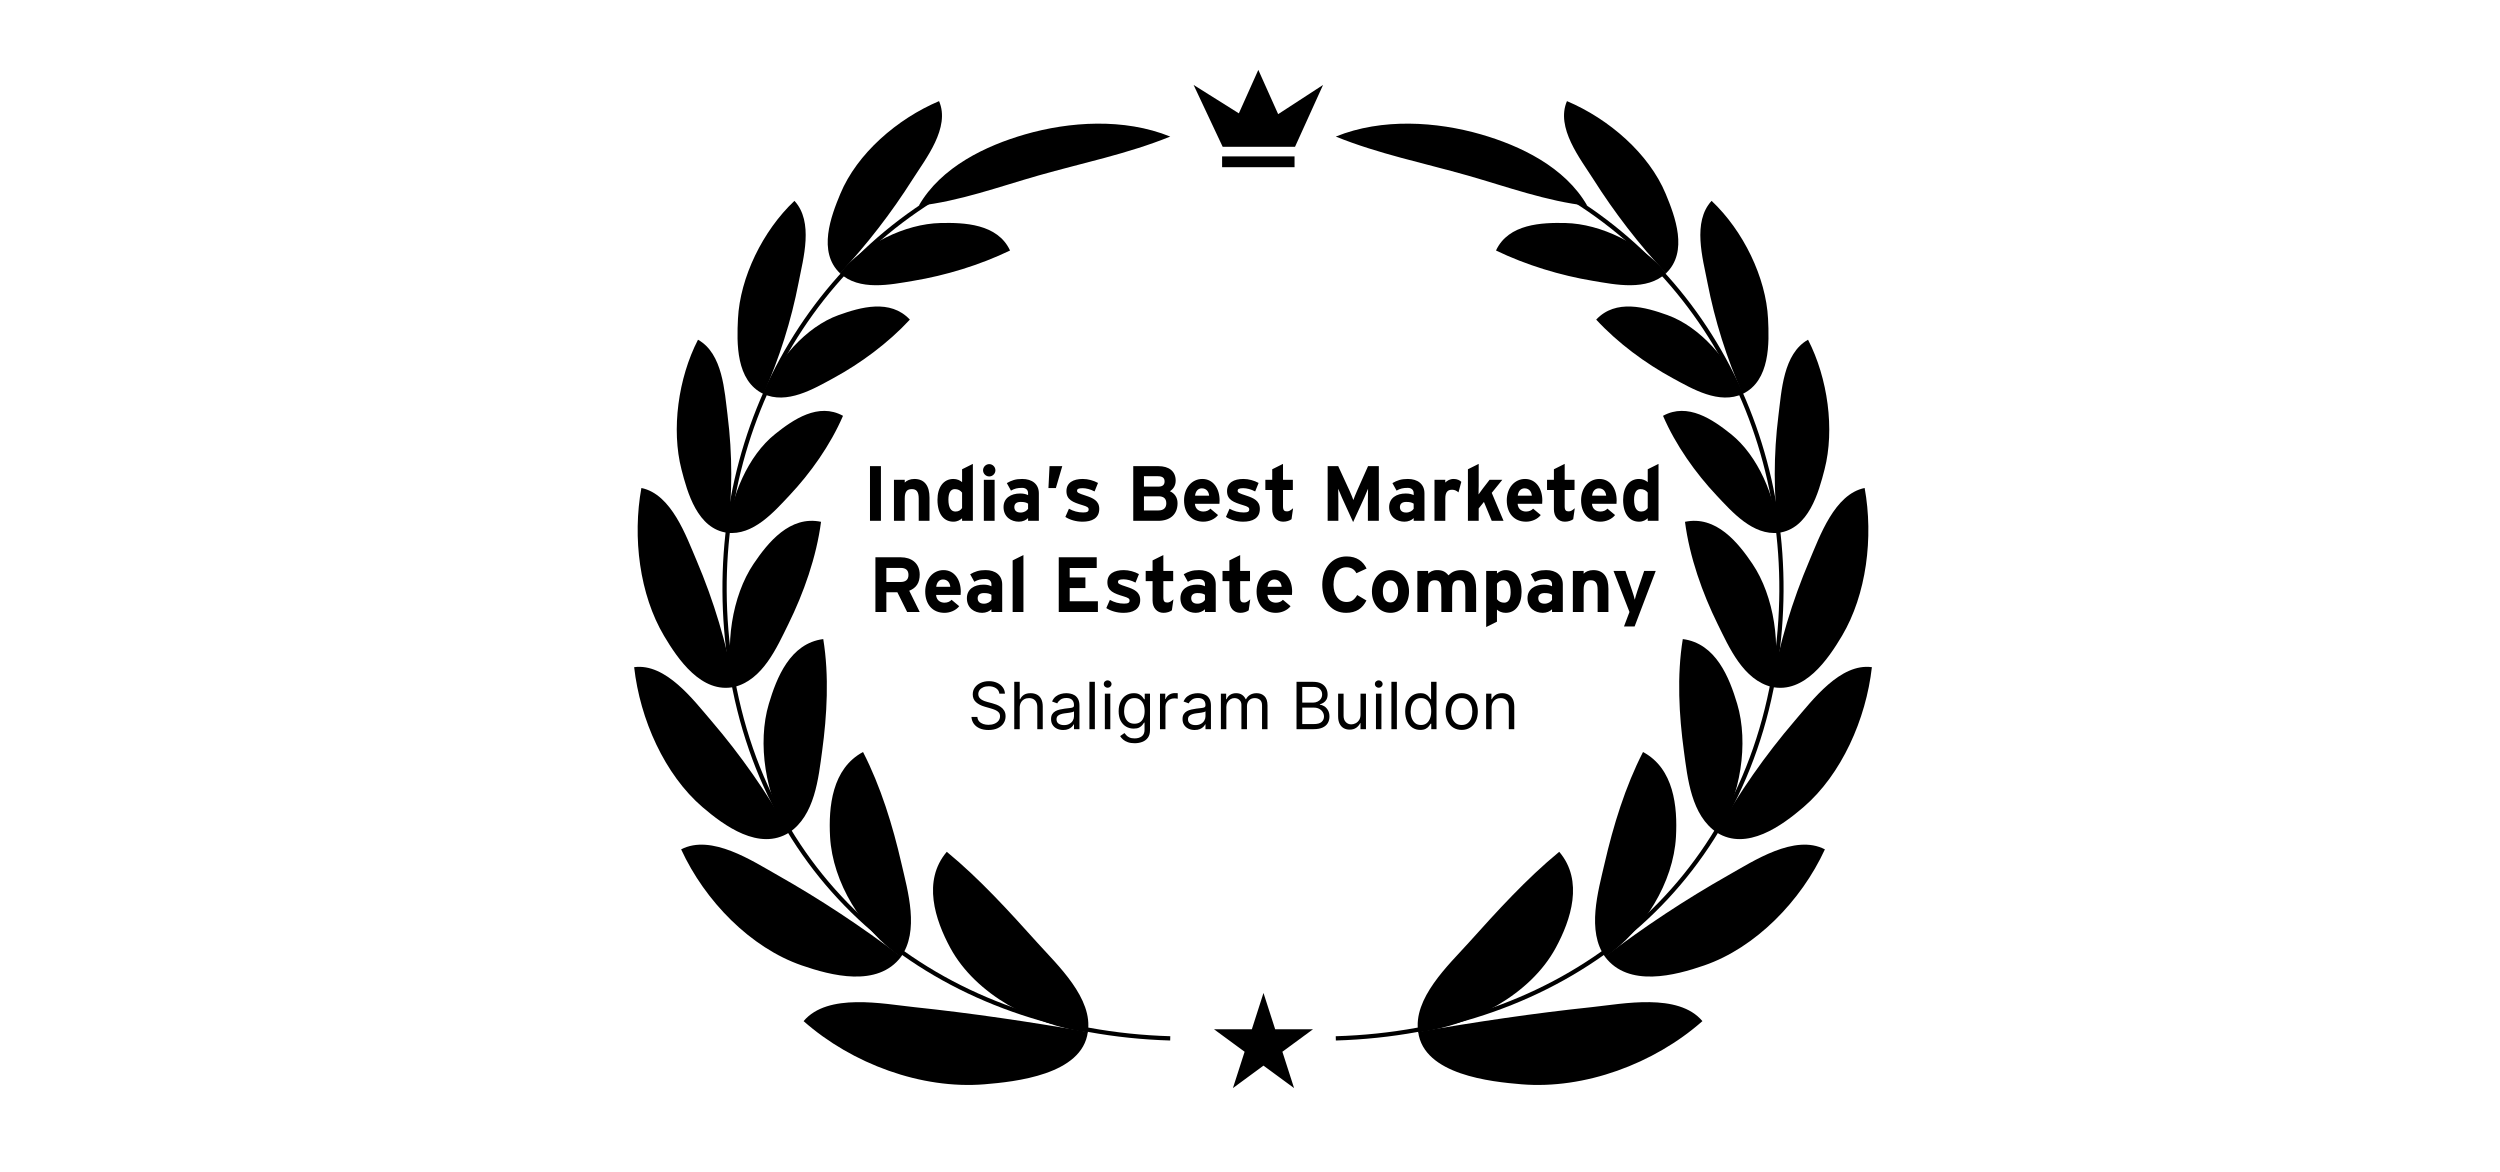 <svg xmlns="http://www.w3.org/2000/svg" width="192" height="90" viewBox="0 0 192 90" fill="none"><path fill-rule="evenodd" clip-rule="evenodd" d="M55.968 51.327C53.465 35.488 60.772 19.815 75.399 13.084L75.534 13.385C61.053 20.047 53.807 35.566 56.291 51.276C59.036 68.657 72.901 79.08 89.878 79.582L89.869 79.911C72.76 79.406 58.743 68.889 55.968 51.327Z" fill="black"></path><path d="M72.227 17.128C69.524 17.191 66.359 18.732 64.493 20.971C65.99 22.377 68.399 21.858 70.132 21.569C72.605 21.159 75.236 20.364 77.572 19.239C76.612 17.173 74.026 17.087 72.227 17.128Z" fill="black"></path><path d="M70.101 13.754C68.466 16.337 66.596 18.76 64.515 20.991C62.778 19.341 63.825 16.597 64.535 14.89C65.819 11.797 68.9 9.13 72.119 7.766C73.002 9.799 71.084 12.206 70.101 13.754ZM64.405 24.198C61.873 25.11 59.698 27.67 58.606 30.242C60.427 31.097 62.496 29.862 64.009 29.039C66.088 27.909 68.208 26.351 69.877 24.546C68.369 22.937 66.079 23.597 64.404 24.2L64.405 24.198Z" fill="black"></path><path d="M61.337 21.68C60.764 24.634 59.857 27.511 58.634 30.256C56.504 29.24 56.585 26.33 56.676 24.48C56.833 21.319 58.581 17.715 61.014 15.426C62.504 17.041 61.689 19.847 61.337 21.678V21.68ZM59.534 33.331C57.426 35.014 56.148 38.132 55.852 40.916C57.846 41.148 59.441 39.312 60.627 38.052C62.243 36.337 63.773 34.185 64.743 31.935C62.842 30.886 60.907 32.236 59.534 33.331Z" fill="black"></path><path d="M55.879 31.91C56.256 34.902 56.257 37.929 55.881 40.921C53.56 40.633 52.79 37.815 52.336 36.047C51.552 32.997 52.078 29.055 53.606 26.09C55.517 27.159 55.64 30.053 55.881 31.912L55.879 31.91ZM57.878 43.299C56.211 45.773 55.623 49.646 56.374 52.76C58.579 52.233 59.671 49.707 60.55 47.924C61.717 45.554 62.702 42.788 63.056 40.075C60.664 39.572 58.978 41.67 57.879 43.299H57.878Z" fill="black"></path><path d="M53.499 43.049C54.825 46.163 55.8 49.418 56.407 52.752C53.878 53.303 52.057 50.616 51 48.836C49.117 45.665 48.568 41.27 49.258 37.478C51.573 37.947 52.705 41.196 53.499 43.049ZM59.047 54.056C58.151 57.056 58.773 61.133 60.588 63.952C62.581 62.64 62.858 59.751 63.14 57.679C63.512 54.946 63.688 51.916 63.226 49.081C60.676 49.41 59.645 52.053 59.047 54.056Z" fill="black"></path><path d="M54.615 55.342C56.892 57.998 58.904 60.876 60.619 63.934C58.309 65.392 55.601 63.401 53.958 61.992C51.043 59.491 49.151 55.243 48.703 51.239C51.128 50.91 53.266 53.774 54.615 55.342ZM63.749 64.266C63.941 67.757 66.189 71.421 69.181 73.505C70.627 71.504 69.72 68.439 69.227 66.298C68.565 63.417 67.646 60.416 66.281 57.754C63.9 59.026 63.622 61.966 63.749 64.266Z" fill="black"></path><path d="M59.724 67.215C63.021 69.081 66.188 71.173 69.204 73.475C67.404 75.872 63.807 74.915 61.577 74.144C57.646 72.787 54.142 69.208 52.312 65.231C54.632 64.023 57.809 66.138 59.724 67.215ZM72.982 72.794C74.928 76.386 79.362 78.728 83.538 79.293C83.988 76.682 81.194 74.097 79.673 72.405C77.505 69.999 75.246 67.5 72.713 65.418C70.817 67.646 71.822 70.651 72.982 72.794Z" fill="black"></path><path d="M70.203 77.347C74.627 77.812 79.124 78.481 83.545 79.254C83.123 82.547 77.954 83.08 75.608 83.274C70.796 83.672 65.443 81.716 61.716 78.423C63.568 76.221 67.847 77.1 70.203 77.347ZM78.723 10.32C75.753 11.177 72.277 12.802 70.561 15.803C73.677 15.459 76.741 14.338 79.737 13.483C83.092 12.526 86.626 11.81 89.874 10.488C86.316 9.048 82.122 9.34 78.723 10.32Z" fill="black"></path><path fill-rule="evenodd" clip-rule="evenodd" d="M136.173 51.276C138.655 35.566 131.409 20.047 116.93 13.385L117.065 13.084C131.692 19.815 138.999 35.488 136.494 51.327C133.72 68.889 119.704 79.406 102.594 79.911L102.585 79.583C119.562 79.08 133.425 68.657 136.173 51.276Z" fill="black"></path><path d="M120.236 17.128C122.939 17.191 126.102 18.732 127.97 20.971C126.473 22.377 124.063 21.858 122.331 21.569C119.857 21.159 117.225 20.364 114.892 19.239C115.851 17.173 118.436 17.087 120.236 17.128Z" fill="black"></path><path d="M122.362 13.754C123.997 16.337 125.867 18.76 127.947 20.991C129.685 19.341 128.636 16.597 127.927 14.89C126.643 11.797 123.563 9.13 120.343 7.766C119.459 9.799 121.38 12.206 122.362 13.754ZM128.059 24.198C130.59 25.11 132.765 27.67 133.857 30.242C132.036 31.097 129.967 29.862 128.454 29.039C126.376 27.909 124.255 26.351 122.588 24.546C124.095 22.937 126.384 23.596 128.059 24.198Z" fill="black"></path><path d="M131.127 21.68C131.7 24.634 132.607 27.511 133.83 30.256C135.959 29.24 135.878 26.33 135.786 24.48C135.631 21.319 133.884 17.715 131.45 15.426C129.959 17.041 130.774 19.847 131.127 21.678V21.68ZM132.928 33.331C135.038 35.014 136.316 38.132 136.612 40.916C134.617 41.148 133.023 39.312 131.836 38.052C130.22 36.337 128.69 34.185 127.72 31.935C129.622 30.886 131.555 32.236 132.928 33.331Z" fill="black"></path><path d="M136.584 31.91C136.207 34.902 136.206 37.929 136.582 40.921C138.903 40.633 139.673 37.815 140.127 36.047C140.912 32.997 140.385 29.055 138.857 26.09C136.946 27.159 136.823 30.052 136.584 31.91ZM134.584 43.299C136.253 45.773 136.839 49.646 136.089 52.76C133.884 52.233 132.791 49.707 131.912 47.924C130.746 45.554 129.759 42.788 129.407 40.075C131.799 39.572 133.485 41.67 134.584 43.299Z" fill="black"></path><path d="M138.965 43.049C137.638 46.163 136.663 49.418 136.056 52.752C138.585 53.303 140.405 50.616 141.463 48.836C143.346 45.665 143.894 41.27 143.205 37.478C140.89 37.947 139.756 41.196 138.965 43.049ZM133.416 54.056C134.312 57.056 133.69 61.133 131.875 63.952C129.882 62.64 129.605 59.751 129.323 57.679C128.951 54.946 128.775 51.916 129.238 49.081C131.788 49.41 132.817 52.053 133.416 54.056Z" fill="black"></path><path d="M137.847 55.342C135.571 57.998 133.56 60.877 131.845 63.934C134.153 65.392 136.862 63.401 138.505 61.992C141.419 59.491 143.312 55.243 143.761 51.239C141.335 50.91 139.197 53.774 137.847 55.342ZM128.714 64.266C128.522 67.757 126.274 71.421 123.282 73.505C121.837 71.504 122.743 68.439 123.235 66.298C123.899 63.417 124.818 60.416 126.183 57.754C128.564 59.026 128.841 61.966 128.714 64.266Z" fill="black"></path><path d="M132.739 67.215C129.442 69.081 126.275 71.173 123.26 73.475C125.06 75.872 128.657 74.915 130.887 74.144C134.818 72.787 138.322 69.208 140.152 65.231C137.831 64.023 134.654 66.138 132.739 67.215ZM119.481 72.794C117.535 76.386 113.102 78.728 108.926 79.293C108.476 76.682 111.269 74.097 112.792 72.405C114.958 69.999 117.216 67.5 119.749 65.418C121.646 67.646 120.642 70.651 119.481 72.794Z" fill="black"></path><path d="M122.259 77.347C117.836 77.811 113.339 78.481 108.917 79.253C109.34 82.547 114.509 83.08 116.855 83.274C121.667 83.672 127.02 81.716 130.746 78.422C128.896 76.221 124.616 77.099 122.259 77.347ZM113.74 10.32C116.709 11.177 120.186 12.802 121.903 15.803C118.786 15.459 115.723 14.338 112.727 13.482C109.371 12.526 105.838 11.81 102.589 10.488C106.147 9.048 110.342 9.34 113.74 10.32ZM98.162 8.767L96.639 5.367L95.144 8.705L91.668 6.523L93.901 11.273H99.458L101.611 6.523L98.162 8.767ZM99.421 12.009H93.857V12.84H99.421V12.009ZM97.036 76.259L97.934 79.05H100.835L98.488 80.774L99.385 83.565L97.036 81.84L94.689 83.565L95.586 80.774L93.239 79.05H96.141L97.036 76.259Z" fill="black"></path><path d="M67.655 35.8V40H66.815V35.8H67.655ZM71.386 38.224V40H70.558V38.296C70.558 37.732 70.366 37.564 70.024 37.564C69.682 37.564 69.484 37.732 69.484 38.278V40H68.656V36.85H69.484V37.06C69.628 36.91 69.892 36.784 70.222 36.784C71.026 36.784 71.386 37.336 71.386 38.224ZM73.378 39.286C73.636 39.286 73.768 39.178 73.888 39.022V37.834C73.762 37.66 73.57 37.564 73.33 37.564C73.012 37.564 72.838 37.84 72.838 38.368C72.838 39.016 73.054 39.286 73.378 39.286ZM74.716 35.626V40H73.888V39.802C73.732 39.94 73.522 40.066 73.222 40.066C72.55 40.066 71.998 39.562 71.998 38.386C71.998 37.444 72.442 36.784 73.222 36.784C73.498 36.784 73.738 36.892 73.888 37.03V36.04L74.716 35.626ZM75.973 35.644C76.231 35.644 76.447 35.86 76.447 36.118C76.447 36.376 76.231 36.592 75.973 36.592C75.715 36.592 75.499 36.376 75.499 36.118C75.499 35.86 75.715 35.644 75.973 35.644ZM76.387 36.85V40H75.559V36.85H76.387ZM78.38 39.364C78.65 39.364 78.866 39.226 78.956 39.076V38.68C78.812 38.59 78.674 38.548 78.38 38.548C78.068 38.548 77.9 38.692 77.9 38.944C77.9 39.166 78.026 39.364 78.38 39.364ZM79.784 37.888V40H78.956V39.79C78.806 39.946 78.542 40.066 78.248 40.066C77.66 40.066 77.072 39.706 77.072 38.944C77.072 38.248 77.636 37.9 78.35 37.9C78.638 37.9 78.824 37.96 78.956 38.026V37.87C78.956 37.648 78.806 37.468 78.506 37.468C78.128 37.468 77.93 37.522 77.642 37.678L77.324 37.102C77.69 36.892 77.996 36.784 78.506 36.784C79.268 36.784 79.784 37.18 79.784 37.888ZM80.604 35.8H81.582L81.09 37.486H80.52L80.604 35.8ZM83.373 38.062C83.937 38.248 84.423 38.452 84.423 39.082C84.423 39.808 83.847 40.066 83.139 40.066C82.641 40.066 82.155 39.922 81.819 39.7L82.095 39.07C82.431 39.256 82.785 39.358 83.187 39.358C83.511 39.358 83.607 39.28 83.607 39.118C83.607 38.974 83.493 38.902 83.145 38.8C82.389 38.572 81.903 38.386 81.903 37.72C81.903 37.066 82.425 36.784 83.163 36.784C83.559 36.784 83.991 36.904 84.327 37.09L84.063 37.744C83.751 37.576 83.409 37.492 83.145 37.492C82.809 37.492 82.719 37.558 82.719 37.696C82.719 37.828 82.815 37.882 83.373 38.062ZM89.848 37.726C90.184 37.876 90.436 38.182 90.436 38.644C90.436 39.526 89.842 40 88.942 40H87.034V35.8H88.96C89.776 35.8 90.292 36.19 90.292 36.91C90.292 37.27 90.124 37.558 89.848 37.726ZM88.966 37.372C89.314 37.372 89.44 37.21 89.44 36.976C89.44 36.712 89.29 36.574 88.924 36.574H87.856V37.372H88.966ZM88.972 39.202C89.38 39.202 89.572 38.986 89.572 38.656C89.572 38.296 89.38 38.116 88.972 38.116H87.856V39.202H88.972ZM92.339 36.784C93.179 36.784 93.665 37.528 93.665 38.428C93.665 38.548 93.659 38.632 93.653 38.692H91.769C91.799 39.124 92.117 39.286 92.417 39.286C92.645 39.286 92.837 39.202 92.957 39.064L93.545 39.556C93.293 39.88 92.837 40.066 92.417 40.066C91.511 40.066 90.935 39.424 90.935 38.428C90.935 37.462 91.541 36.784 92.339 36.784ZM91.781 38.068H92.861C92.837 37.786 92.669 37.504 92.297 37.504C91.997 37.504 91.811 37.75 91.781 38.068ZM95.707 38.062C96.271 38.248 96.757 38.452 96.757 39.082C96.757 39.808 96.181 40.066 95.473 40.066C94.975 40.066 94.489 39.922 94.153 39.7L94.429 39.07C94.765 39.256 95.119 39.358 95.521 39.358C95.845 39.358 95.941 39.28 95.941 39.118C95.941 38.974 95.827 38.902 95.479 38.8C94.723 38.572 94.237 38.386 94.237 37.72C94.237 37.066 94.759 36.784 95.497 36.784C95.893 36.784 96.325 36.904 96.661 37.09L96.397 37.744C96.085 37.576 95.743 37.492 95.479 37.492C95.143 37.492 95.053 37.558 95.053 37.696C95.053 37.828 95.149 37.882 95.707 38.062ZM98.841 39.274C98.991 39.274 99.105 39.208 99.309 39.034L99.189 39.874C99.051 39.982 98.805 40.066 98.547 40.066C98.037 40.066 97.707 39.67 97.707 39.118V37.63H97.179V36.85H97.707V36.04L98.535 35.626V36.85H99.291V37.63H98.535V38.896C98.535 39.196 98.643 39.274 98.841 39.274ZM105.894 35.8V40H105.054V38.458C105.054 38.23 105.066 37.696 105.066 37.534C105.006 37.69 104.88 37.99 104.772 38.23L103.92 40.096L103.068 38.23C102.96 37.99 102.834 37.69 102.774 37.534C102.774 37.696 102.786 38.23 102.786 38.458V40H101.964V35.8H102.774L103.65 37.702C103.758 37.936 103.884 38.254 103.938 38.404C103.992 38.248 104.112 37.942 104.22 37.702L105.066 35.8H105.894ZM107.994 39.364C108.264 39.364 108.48 39.226 108.57 39.076V38.68C108.426 38.59 108.288 38.548 107.994 38.548C107.682 38.548 107.514 38.692 107.514 38.944C107.514 39.166 107.64 39.364 107.994 39.364ZM109.398 37.888V40H108.57V39.79C108.42 39.946 108.156 40.066 107.862 40.066C107.274 40.066 106.686 39.706 106.686 38.944C106.686 38.248 107.25 37.9 107.964 37.9C108.252 37.9 108.438 37.96 108.57 38.026V37.87C108.57 37.648 108.42 37.468 108.12 37.468C107.742 37.468 107.544 37.522 107.256 37.678L106.938 37.102C107.304 36.892 107.61 36.784 108.12 36.784C108.882 36.784 109.398 37.18 109.398 37.888ZM111.646 36.784C111.916 36.784 112.12 36.892 112.228 37.006L112.012 37.816C111.88 37.696 111.718 37.612 111.532 37.612C111.208 37.612 110.998 37.75 110.998 38.296V40H110.17V36.85H110.998V37.06C111.142 36.91 111.352 36.784 111.646 36.784ZM114.566 37.852L115.472 40H114.566L113.966 38.548L113.564 39.046V40H112.736V36.04L113.564 35.626V37.3C113.564 37.492 113.558 37.816 113.552 37.972C113.636 37.846 113.78 37.648 113.888 37.51L114.398 36.85H115.376L114.566 37.852ZM117.124 36.784C117.964 36.784 118.45 37.528 118.45 38.428C118.45 38.548 118.444 38.632 118.438 38.692H116.554C116.584 39.124 116.902 39.286 117.202 39.286C117.43 39.286 117.622 39.202 117.742 39.064L118.33 39.556C118.078 39.88 117.622 40.066 117.202 40.066C116.296 40.066 115.72 39.424 115.72 38.428C115.72 37.462 116.326 36.784 117.124 36.784ZM116.566 38.068H117.646C117.622 37.786 117.454 37.504 117.082 37.504C116.782 37.504 116.596 37.75 116.566 38.068ZM120.474 39.274C120.624 39.274 120.738 39.208 120.942 39.034L120.822 39.874C120.684 39.982 120.438 40.066 120.18 40.066C119.67 40.066 119.34 39.67 119.34 39.118V37.63H118.812V36.85H119.34V36.04L120.168 35.626V36.85H120.924V37.63H120.168V38.896C120.168 39.196 120.276 39.274 120.474 39.274ZM122.832 36.784C123.672 36.784 124.158 37.528 124.158 38.428C124.158 38.548 124.152 38.632 124.146 38.692H122.262C122.292 39.124 122.61 39.286 122.91 39.286C123.138 39.286 123.33 39.202 123.45 39.064L124.038 39.556C123.786 39.88 123.33 40.066 122.91 40.066C122.004 40.066 121.428 39.424 121.428 38.428C121.428 37.462 122.034 36.784 122.832 36.784ZM122.274 38.068H123.354C123.33 37.786 123.162 37.504 122.79 37.504C122.49 37.504 122.304 37.75 122.274 38.068ZM126.036 39.286C126.294 39.286 126.426 39.178 126.546 39.022V37.834C126.42 37.66 126.228 37.564 125.988 37.564C125.67 37.564 125.496 37.84 125.496 38.368C125.496 39.016 125.712 39.286 126.036 39.286ZM127.374 35.626V40H126.546V39.802C126.39 39.94 126.18 40.066 125.88 40.066C125.208 40.066 124.656 39.562 124.656 38.386C124.656 37.444 125.1 36.784 125.88 36.784C126.156 36.784 126.396 36.892 126.546 37.03V36.04L127.374 35.626ZM69.17 44.696C69.56 44.696 69.77 44.516 69.77 44.15C69.77 43.772 69.542 43.616 69.17 43.616H68.072V44.696H69.17ZM69.83 45.368L70.634 47H69.668L68.918 45.488H68.072V47H67.232V42.8H69.188C69.98 42.8 70.634 43.238 70.634 44.132C70.634 44.762 70.364 45.158 69.83 45.368ZM72.461 43.784C73.301 43.784 73.787 44.528 73.787 45.428C73.787 45.548 73.781 45.632 73.775 45.692H71.891C71.921 46.124 72.239 46.286 72.539 46.286C72.767 46.286 72.959 46.202 73.079 46.064L73.667 46.556C73.415 46.88 72.959 47.066 72.539 47.066C71.633 47.066 71.057 46.424 71.057 45.428C71.057 44.462 71.663 43.784 72.461 43.784ZM71.903 45.068H72.983C72.959 44.786 72.791 44.504 72.419 44.504C72.119 44.504 71.933 44.75 71.903 45.068ZM75.565 46.364C75.835 46.364 76.051 46.226 76.141 46.076V45.68C75.997 45.59 75.859 45.548 75.565 45.548C75.253 45.548 75.085 45.692 75.085 45.944C75.085 46.166 75.211 46.364 75.565 46.364ZM76.969 44.888V47H76.141V46.79C75.991 46.946 75.727 47.066 75.433 47.066C74.845 47.066 74.257 46.706 74.257 45.944C74.257 45.248 74.821 44.9 75.535 44.9C75.823 44.9 76.009 44.96 76.141 45.026V44.87C76.141 44.648 75.991 44.468 75.691 44.468C75.313 44.468 75.115 44.522 74.827 44.678L74.509 44.102C74.875 43.892 75.181 43.784 75.691 43.784C76.453 43.784 76.969 44.18 76.969 44.888ZM78.599 42.626V47H77.771V43.04L78.599 42.626ZM84.319 46.178V47H81.312V42.8H84.228V43.622H82.153V44.348H83.359V45.164H82.153V46.178H84.319ZM86.517 45.062C87.081 45.248 87.567 45.452 87.567 46.082C87.567 46.808 86.991 47.066 86.283 47.066C85.785 47.066 85.299 46.922 84.963 46.7L85.239 46.07C85.575 46.256 85.929 46.358 86.331 46.358C86.655 46.358 86.751 46.28 86.751 46.118C86.751 45.974 86.637 45.902 86.289 45.8C85.533 45.572 85.047 45.386 85.047 44.72C85.047 44.066 85.569 43.784 86.307 43.784C86.703 43.784 87.135 43.904 87.471 44.09L87.207 44.744C86.895 44.576 86.553 44.492 86.289 44.492C85.953 44.492 85.863 44.558 85.863 44.696C85.863 44.828 85.959 44.882 86.517 45.062ZM89.651 46.274C89.801 46.274 89.915 46.208 90.119 46.034L89.999 46.874C89.861 46.982 89.615 47.066 89.357 47.066C88.847 47.066 88.517 46.67 88.517 46.118V44.63H87.989V43.85H88.517V43.04L89.345 42.626V43.85H90.101V44.63H89.345V45.896C89.345 46.196 89.453 46.274 89.651 46.274ZM91.965 46.364C92.235 46.364 92.451 46.226 92.541 46.076V45.68C92.397 45.59 92.259 45.548 91.965 45.548C91.653 45.548 91.485 45.692 91.485 45.944C91.485 46.166 91.611 46.364 91.965 46.364ZM93.369 44.888V47H92.541V46.79C92.391 46.946 92.127 47.066 91.833 47.066C91.245 47.066 90.657 46.706 90.657 45.944C90.657 45.248 91.221 44.9 91.935 44.9C92.223 44.9 92.409 44.96 92.541 45.026V44.87C92.541 44.648 92.391 44.468 92.091 44.468C91.713 44.468 91.515 44.522 91.227 44.678L90.909 44.102C91.275 43.892 91.581 43.784 92.091 43.784C92.853 43.784 93.369 44.18 93.369 44.888ZM95.551 46.274C95.701 46.274 95.815 46.208 96.019 46.034L95.899 46.874C95.761 46.982 95.515 47.066 95.257 47.066C94.747 47.066 94.417 46.67 94.417 46.118V44.63H93.889V43.85H94.417V43.04L95.245 42.626V43.85H96.001V44.63H95.245V45.896C95.245 46.196 95.353 46.274 95.551 46.274ZM97.909 43.784C98.749 43.784 99.235 44.528 99.235 45.428C99.235 45.548 99.229 45.632 99.223 45.692H97.339C97.369 46.124 97.687 46.286 97.987 46.286C98.215 46.286 98.407 46.202 98.527 46.064L99.115 46.556C98.863 46.88 98.407 47.066 97.987 47.066C97.081 47.066 96.505 46.424 96.505 45.428C96.505 44.462 97.111 43.784 97.909 43.784ZM97.351 45.068H98.431C98.407 44.786 98.239 44.504 97.867 44.504C97.567 44.504 97.381 44.75 97.351 45.068ZM103.417 42.734C104.209 42.734 104.689 43.118 104.953 43.664L104.173 44.024C104.023 43.736 103.783 43.568 103.405 43.568C102.775 43.568 102.415 44.12 102.415 44.9C102.415 45.656 102.781 46.232 103.411 46.232C103.789 46.232 104.011 46.07 104.233 45.698L104.941 46.118C104.653 46.712 104.149 47.066 103.387 47.066C102.289 47.066 101.551 46.226 101.551 44.9C101.551 43.622 102.319 42.734 103.417 42.734ZM106.786 43.784C107.608 43.784 108.214 44.462 108.214 45.428C108.214 46.394 107.608 47.066 106.786 47.066C105.964 47.066 105.364 46.394 105.364 45.428C105.364 44.462 105.964 43.784 106.786 43.784ZM106.786 46.268C107.182 46.268 107.374 45.866 107.374 45.428C107.374 44.948 107.182 44.582 106.786 44.582C106.39 44.582 106.204 44.942 106.204 45.428C106.204 45.914 106.39 46.268 106.786 46.268ZM113.366 45.224V47H112.538V45.296C112.538 44.732 112.376 44.564 112.034 44.564C111.692 44.564 111.524 44.732 111.524 45.278V47H110.696V45.296C110.696 44.732 110.534 44.564 110.192 44.564C109.85 44.564 109.682 44.732 109.682 45.278V47H108.854V43.85H109.682V44.06C109.826 43.91 110.042 43.784 110.372 43.784C110.774 43.784 111.008 43.898 111.242 44.186C111.458 43.964 111.722 43.784 112.244 43.784C113.048 43.784 113.366 44.336 113.366 45.224ZM115.525 46.286C115.843 46.286 116.017 46.01 116.017 45.482C116.017 44.834 115.801 44.564 115.477 44.564C115.219 44.564 115.087 44.672 114.967 44.828V46.016C115.093 46.19 115.285 46.286 115.525 46.286ZM115.633 43.784C116.305 43.784 116.857 44.288 116.857 45.464C116.857 46.406 116.413 47.066 115.633 47.066C115.357 47.066 115.117 46.958 114.967 46.82V47.744L114.139 48.158V43.85H114.967V44.048C115.123 43.91 115.333 43.784 115.633 43.784ZM118.62 46.364C118.89 46.364 119.106 46.226 119.196 46.076V45.68C119.052 45.59 118.914 45.548 118.62 45.548C118.308 45.548 118.14 45.692 118.14 45.944C118.14 46.166 118.266 46.364 118.62 46.364ZM120.024 44.888V47H119.196V46.79C119.046 46.946 118.782 47.066 118.488 47.066C117.9 47.066 117.312 46.706 117.312 45.944C117.312 45.248 117.876 44.9 118.59 44.9C118.878 44.9 119.064 44.96 119.196 45.026V44.87C119.196 44.648 119.046 44.468 118.746 44.468C118.368 44.468 118.17 44.522 117.882 44.678L117.564 44.102C117.93 43.892 118.236 43.784 118.746 43.784C119.508 43.784 120.024 44.18 120.024 44.888ZM123.526 45.224V47H122.698V45.296C122.698 44.732 122.506 44.564 122.164 44.564C121.822 44.564 121.624 44.732 121.624 45.278V47H120.796V43.85H121.624V44.06C121.768 43.91 122.032 43.784 122.362 43.784C123.166 43.784 123.526 44.336 123.526 45.224ZM126.271 43.85H127.159L125.539 48.11H124.723L125.143 47L123.919 43.85H124.831L125.347 45.368C125.431 45.608 125.515 45.908 125.551 46.058C125.587 45.902 125.671 45.614 125.755 45.368L126.271 43.85Z" fill="black"></path><path d="M76.752 53.273C76.731 53.093 76.644 52.953 76.493 52.854C76.341 52.754 76.156 52.705 75.936 52.705C75.775 52.705 75.634 52.731 75.513 52.783C75.393 52.835 75.3 52.906 75.232 52.998C75.166 53.089 75.133 53.192 75.133 53.308C75.133 53.405 75.156 53.489 75.202 53.559C75.249 53.627 75.31 53.685 75.383 53.731C75.457 53.776 75.534 53.813 75.614 53.843C75.695 53.871 75.769 53.894 75.836 53.912L76.205 54.011C76.3 54.036 76.405 54.071 76.521 54.114C76.639 54.158 76.75 54.218 76.857 54.294C76.965 54.368 77.053 54.464 77.123 54.581C77.193 54.699 77.228 54.842 77.228 55.013C77.228 55.209 77.177 55.387 77.074 55.545C76.972 55.704 76.823 55.83 76.626 55.924C76.431 56.017 76.194 56.064 75.914 56.064C75.654 56.064 75.428 56.022 75.238 55.938C75.048 55.854 74.899 55.737 74.79 55.586C74.683 55.436 74.621 55.261 74.607 55.062H75.062C75.074 55.2 75.12 55.313 75.2 55.403C75.282 55.492 75.385 55.559 75.509 55.602C75.635 55.645 75.77 55.666 75.914 55.666C76.082 55.666 76.233 55.639 76.367 55.584C76.501 55.529 76.607 55.452 76.685 55.354C76.763 55.254 76.802 55.138 76.802 55.006C76.802 54.885 76.768 54.787 76.701 54.711C76.633 54.635 76.544 54.574 76.434 54.526C76.324 54.479 76.205 54.438 76.078 54.402L75.63 54.274C75.346 54.193 75.121 54.076 74.955 53.924C74.79 53.773 74.707 53.575 74.707 53.33C74.707 53.126 74.762 52.948 74.872 52.797C74.983 52.644 75.132 52.526 75.319 52.442C75.507 52.356 75.718 52.314 75.95 52.314C76.184 52.314 76.392 52.356 76.575 52.44C76.757 52.523 76.901 52.636 77.008 52.781C77.116 52.925 77.172 53.089 77.178 53.273H76.752ZM78.314 54.359V56H77.895V52.364H78.314V53.699H78.35C78.414 53.558 78.51 53.446 78.637 53.363C78.766 53.279 78.938 53.237 79.152 53.237C79.338 53.237 79.501 53.275 79.641 53.349C79.78 53.422 79.889 53.535 79.966 53.688C80.044 53.84 80.083 54.033 80.083 54.267V56H79.664V54.295C79.664 54.079 79.608 53.911 79.495 53.793C79.384 53.673 79.229 53.614 79.032 53.614C78.894 53.614 78.771 53.643 78.662 53.701C78.555 53.759 78.469 53.843 78.407 53.955C78.345 54.066 78.314 54.201 78.314 54.359ZM81.652 56.064C81.479 56.064 81.322 56.031 81.181 55.966C81.04 55.9 80.929 55.805 80.846 55.68C80.763 55.555 80.722 55.403 80.722 55.226C80.722 55.07 80.752 54.943 80.814 54.846C80.875 54.748 80.958 54.671 81.061 54.615C81.164 54.559 81.277 54.518 81.401 54.491C81.527 54.462 81.653 54.44 81.78 54.423C81.945 54.402 82.08 54.386 82.183 54.375C82.287 54.364 82.363 54.344 82.41 54.317C82.459 54.289 82.483 54.242 82.483 54.175V54.16C82.483 53.985 82.435 53.849 82.339 53.752C82.244 53.655 82.1 53.606 81.908 53.606C81.707 53.606 81.551 53.65 81.437 53.738C81.323 53.825 81.243 53.919 81.197 54.019L80.8 53.876C80.871 53.711 80.965 53.582 81.084 53.489C81.203 53.396 81.334 53.331 81.474 53.294C81.616 53.256 81.756 53.237 81.893 53.237C81.981 53.237 82.082 53.248 82.195 53.269C82.31 53.289 82.421 53.331 82.527 53.395C82.635 53.459 82.724 53.556 82.795 53.685C82.866 53.814 82.902 53.986 82.902 54.203V56H82.483V55.631H82.462C82.433 55.69 82.386 55.753 82.32 55.821C82.253 55.888 82.165 55.946 82.055 55.993C81.945 56.04 81.811 56.064 81.652 56.064ZM81.716 55.688C81.882 55.688 82.021 55.655 82.135 55.59C82.25 55.525 82.336 55.441 82.394 55.338C82.453 55.235 82.483 55.126 82.483 55.013V54.629C82.465 54.651 82.426 54.67 82.366 54.688C82.306 54.704 82.238 54.719 82.16 54.732C82.083 54.744 82.008 54.755 81.934 54.764C81.862 54.773 81.803 54.78 81.758 54.785C81.65 54.8 81.548 54.823 81.453 54.855C81.359 54.886 81.284 54.932 81.226 54.995C81.169 55.057 81.141 55.141 81.141 55.247C81.141 55.393 81.194 55.503 81.302 55.577C81.411 55.651 81.549 55.688 81.716 55.688ZM84.086 52.364V56H83.667V52.364H84.086ZM84.853 56V53.273H85.272V56H84.853ZM85.066 52.818C84.985 52.818 84.914 52.79 84.855 52.735C84.797 52.679 84.768 52.612 84.768 52.534C84.768 52.456 84.797 52.389 84.855 52.334C84.914 52.278 84.985 52.25 85.066 52.25C85.148 52.25 85.218 52.278 85.276 52.334C85.335 52.389 85.365 52.456 85.365 52.534C85.365 52.612 85.335 52.679 85.276 52.735C85.218 52.79 85.148 52.818 85.066 52.818ZM87.141 57.08C86.938 57.08 86.764 57.053 86.619 57.001C86.473 56.95 86.352 56.883 86.255 56.799C86.159 56.716 86.082 56.627 86.026 56.533L86.359 56.298C86.397 56.348 86.445 56.405 86.503 56.469C86.561 56.534 86.641 56.59 86.741 56.637C86.843 56.686 86.976 56.71 87.141 56.71C87.361 56.71 87.543 56.657 87.686 56.55C87.829 56.444 87.901 56.277 87.901 56.05V55.496H87.865C87.834 55.545 87.79 55.607 87.734 55.68C87.678 55.753 87.597 55.817 87.492 55.874C87.388 55.93 87.247 55.957 87.07 55.957C86.849 55.957 86.652 55.905 86.477 55.801C86.303 55.697 86.165 55.545 86.063 55.347C85.962 55.148 85.912 54.906 85.912 54.622C85.912 54.343 85.961 54.1 86.059 53.892C86.158 53.684 86.294 53.523 86.469 53.409C86.645 53.295 86.847 53.237 87.077 53.237C87.254 53.237 87.395 53.267 87.499 53.326C87.605 53.384 87.685 53.45 87.741 53.525C87.798 53.598 87.841 53.659 87.872 53.706H87.915V53.273H88.32V56.078C88.32 56.312 88.266 56.503 88.16 56.65C88.055 56.798 87.912 56.906 87.734 56.975C87.556 57.045 87.358 57.08 87.141 57.08ZM87.126 55.581C87.294 55.581 87.437 55.542 87.553 55.466C87.669 55.389 87.757 55.278 87.817 55.133C87.877 54.989 87.908 54.816 87.908 54.615C87.908 54.419 87.878 54.245 87.819 54.095C87.76 53.944 87.672 53.827 87.556 53.742C87.44 53.656 87.297 53.614 87.126 53.614C86.949 53.614 86.801 53.659 86.683 53.749C86.565 53.839 86.477 53.959 86.418 54.111C86.36 54.262 86.331 54.43 86.331 54.615C86.331 54.804 86.361 54.972 86.42 55.117C86.48 55.262 86.569 55.376 86.686 55.459C86.805 55.54 86.951 55.581 87.126 55.581ZM89.087 56V53.273H89.492V53.685H89.52C89.57 53.55 89.66 53.44 89.79 53.356C89.92 53.272 90.067 53.23 90.23 53.23C90.261 53.23 90.299 53.231 90.346 53.232C90.392 53.233 90.427 53.235 90.45 53.237V53.663C90.436 53.66 90.403 53.654 90.353 53.647C90.303 53.639 90.25 53.635 90.195 53.635C90.062 53.635 89.944 53.663 89.84 53.718C89.737 53.773 89.655 53.849 89.594 53.946C89.535 54.041 89.506 54.151 89.506 54.274V56H89.087ZM91.75 56.064C91.577 56.064 91.42 56.031 91.279 55.966C91.138 55.9 91.026 55.805 90.943 55.68C90.861 55.555 90.819 55.403 90.819 55.226C90.819 55.07 90.85 54.943 90.912 54.846C90.973 54.748 91.055 54.671 91.158 54.615C91.261 54.559 91.375 54.518 91.499 54.491C91.625 54.462 91.751 54.44 91.877 54.423C92.043 54.402 92.177 54.386 92.281 54.375C92.385 54.364 92.46 54.344 92.508 54.317C92.556 54.289 92.581 54.242 92.581 54.175V54.16C92.581 53.985 92.533 53.849 92.437 53.752C92.342 53.655 92.198 53.606 92.005 53.606C91.805 53.606 91.648 53.65 91.535 53.738C91.421 53.825 91.341 53.919 91.295 54.019L90.897 53.876C90.968 53.711 91.063 53.582 91.181 53.489C91.301 53.396 91.431 53.331 91.572 53.294C91.714 53.256 91.854 53.237 91.991 53.237C92.079 53.237 92.179 53.248 92.293 53.269C92.408 53.289 92.518 53.331 92.625 53.395C92.733 53.459 92.822 53.556 92.893 53.685C92.964 53.814 93 53.986 93 54.203V56H92.581V55.631H92.559C92.531 55.69 92.484 55.753 92.417 55.821C92.351 55.888 92.263 55.946 92.153 55.993C92.043 56.04 91.908 56.064 91.75 56.064ZM91.814 55.688C91.979 55.688 92.119 55.655 92.233 55.59C92.347 55.525 92.434 55.441 92.492 55.338C92.551 55.235 92.581 55.126 92.581 55.013V54.629C92.563 54.651 92.524 54.67 92.463 54.688C92.404 54.704 92.335 54.719 92.257 54.732C92.18 54.744 92.105 54.755 92.032 54.764C91.96 54.773 91.901 54.78 91.856 54.785C91.747 54.8 91.645 54.823 91.551 54.855C91.457 54.886 91.381 54.932 91.323 54.995C91.267 55.057 91.238 55.141 91.238 55.247C91.238 55.393 91.292 55.503 91.4 55.577C91.509 55.651 91.647 55.688 91.814 55.688ZM93.764 56V53.273H94.169V53.699H94.205C94.261 53.553 94.353 53.44 94.48 53.36C94.607 53.278 94.759 53.237 94.936 53.237C95.116 53.237 95.266 53.278 95.385 53.36C95.506 53.44 95.6 53.553 95.668 53.699H95.696C95.766 53.558 95.871 53.446 96.01 53.363C96.15 53.279 96.318 53.237 96.513 53.237C96.757 53.237 96.956 53.314 97.111 53.466C97.266 53.618 97.344 53.854 97.344 54.175V56H96.925V54.175C96.925 53.974 96.87 53.83 96.76 53.743C96.65 53.657 96.52 53.614 96.371 53.614C96.179 53.614 96.031 53.672 95.925 53.788C95.82 53.903 95.767 54.048 95.767 54.224V56H95.341V54.132C95.341 53.977 95.291 53.852 95.19 53.758C95.09 53.662 94.96 53.614 94.801 53.614C94.692 53.614 94.591 53.643 94.496 53.701C94.402 53.759 94.327 53.839 94.269 53.942C94.212 54.044 94.183 54.162 94.183 54.295V56H93.764ZM99.573 56V52.364H100.844C101.098 52.364 101.307 52.407 101.471 52.495C101.636 52.581 101.758 52.698 101.839 52.845C101.919 52.99 101.96 53.152 101.96 53.33C101.96 53.486 101.932 53.615 101.876 53.717C101.822 53.818 101.749 53.899 101.659 53.958C101.571 54.017 101.474 54.061 101.37 54.09V54.125C101.481 54.132 101.593 54.171 101.706 54.242C101.818 54.313 101.912 54.415 101.988 54.548C102.064 54.68 102.102 54.842 102.102 55.034C102.102 55.216 102.06 55.38 101.977 55.526C101.894 55.672 101.764 55.787 101.585 55.872C101.406 55.957 101.174 56 100.887 56H99.573ZM100.013 55.609H100.887C101.175 55.609 101.379 55.554 101.5 55.443C101.622 55.33 101.683 55.194 101.683 55.034C101.683 54.911 101.651 54.797 101.588 54.693C101.526 54.588 101.436 54.504 101.32 54.441C101.204 54.377 101.067 54.345 100.908 54.345H100.013V55.609ZM100.013 53.962H100.83C100.963 53.962 101.082 53.936 101.189 53.883C101.297 53.831 101.382 53.758 101.445 53.663C101.509 53.569 101.54 53.457 101.54 53.33C101.54 53.17 101.485 53.034 101.374 52.923C101.262 52.81 101.086 52.754 100.844 52.754H100.013V53.962ZM104.487 54.885V53.273H104.906V56H104.487V55.538H104.459C104.395 55.677 104.295 55.795 104.16 55.892C104.025 55.988 103.855 56.035 103.649 56.035C103.479 56.035 103.327 55.998 103.194 55.924C103.062 55.848 102.958 55.734 102.882 55.583C102.806 55.43 102.768 55.238 102.768 55.006V53.273H103.187V54.977C103.187 55.176 103.243 55.335 103.354 55.453C103.467 55.572 103.61 55.631 103.784 55.631C103.888 55.631 103.994 55.604 104.102 55.551C104.211 55.498 104.302 55.416 104.375 55.306C104.45 55.196 104.487 55.055 104.487 54.885ZM105.674 56V53.273H106.093V56H105.674ZM105.887 52.818C105.805 52.818 105.735 52.79 105.675 52.735C105.617 52.679 105.588 52.612 105.588 52.534C105.588 52.456 105.617 52.389 105.675 52.334C105.735 52.278 105.805 52.25 105.887 52.25C105.968 52.25 106.038 52.278 106.096 52.334C106.155 52.389 106.185 52.456 106.185 52.534C106.185 52.612 106.155 52.679 106.096 52.735C106.038 52.79 105.968 52.818 105.887 52.818ZM107.279 52.364V56H106.86V52.364H107.279ZM109.076 56.057C108.849 56.057 108.649 55.999 108.475 55.885C108.301 55.769 108.164 55.605 108.066 55.395C107.968 55.183 107.919 54.932 107.919 54.644C107.919 54.357 107.968 54.108 108.066 53.898C108.164 53.687 108.301 53.524 108.476 53.409C108.651 53.295 108.854 53.237 109.084 53.237C109.261 53.237 109.401 53.267 109.504 53.326C109.609 53.384 109.688 53.45 109.742 53.525C109.798 53.598 109.841 53.659 109.872 53.706H109.907V52.364H110.326V56H109.922V55.581H109.872C109.841 55.631 109.797 55.693 109.741 55.769C109.684 55.844 109.603 55.911 109.497 55.97C109.392 56.028 109.252 56.057 109.076 56.057ZM109.133 55.68C109.301 55.68 109.443 55.637 109.559 55.549C109.675 55.46 109.764 55.338 109.824 55.181C109.884 55.024 109.915 54.842 109.915 54.636C109.915 54.433 109.885 54.255 109.826 54.102C109.767 53.948 109.679 53.828 109.563 53.743C109.447 53.657 109.304 53.614 109.133 53.614C108.956 53.614 108.808 53.659 108.689 53.75C108.572 53.84 108.484 53.963 108.425 54.118C108.367 54.272 108.338 54.445 108.338 54.636C108.338 54.831 108.367 55.007 108.427 55.166C108.487 55.323 108.576 55.448 108.693 55.542C108.811 55.634 108.958 55.68 109.133 55.68ZM112.26 56.057C112.014 56.057 111.798 55.998 111.612 55.881C111.427 55.764 111.283 55.6 111.179 55.389C111.076 55.178 111.024 54.932 111.024 54.651C111.024 54.367 111.076 54.118 111.179 53.907C111.283 53.695 111.427 53.53 111.612 53.413C111.798 53.296 112.014 53.237 112.26 53.237C112.506 53.237 112.722 53.296 112.906 53.413C113.092 53.53 113.237 53.695 113.34 53.907C113.444 54.118 113.496 54.367 113.496 54.651C113.496 54.932 113.444 55.178 113.34 55.389C113.237 55.6 113.092 55.764 112.906 55.881C112.722 55.998 112.506 56.057 112.26 56.057ZM112.26 55.68C112.447 55.68 112.601 55.633 112.722 55.537C112.842 55.441 112.932 55.315 112.99 55.158C113.048 55.002 113.077 54.833 113.077 54.651C113.077 54.468 113.048 54.298 112.99 54.141C112.932 53.983 112.842 53.856 112.722 53.759C112.601 53.662 112.447 53.614 112.26 53.614C112.073 53.614 111.919 53.662 111.798 53.759C111.678 53.856 111.588 53.983 111.53 54.141C111.472 54.298 111.443 54.468 111.443 54.651C111.443 54.833 111.472 55.002 111.53 55.158C111.588 55.315 111.678 55.441 111.798 55.537C111.919 55.633 112.073 55.68 112.26 55.68ZM114.555 54.359V56H114.135V53.273H114.54V53.699H114.576C114.64 53.56 114.737 53.449 114.867 53.365C114.997 53.28 115.165 53.237 115.371 53.237C115.556 53.237 115.718 53.275 115.856 53.351C115.994 53.425 116.102 53.539 116.179 53.692C116.256 53.843 116.295 54.035 116.295 54.267V56H115.876V54.295C115.876 54.081 115.82 53.914 115.709 53.795C115.597 53.674 115.445 53.614 115.251 53.614C115.117 53.614 114.997 53.643 114.892 53.701C114.788 53.759 114.705 53.843 114.645 53.955C114.585 54.066 114.555 54.201 114.555 54.359Z" fill="black"></path></svg>